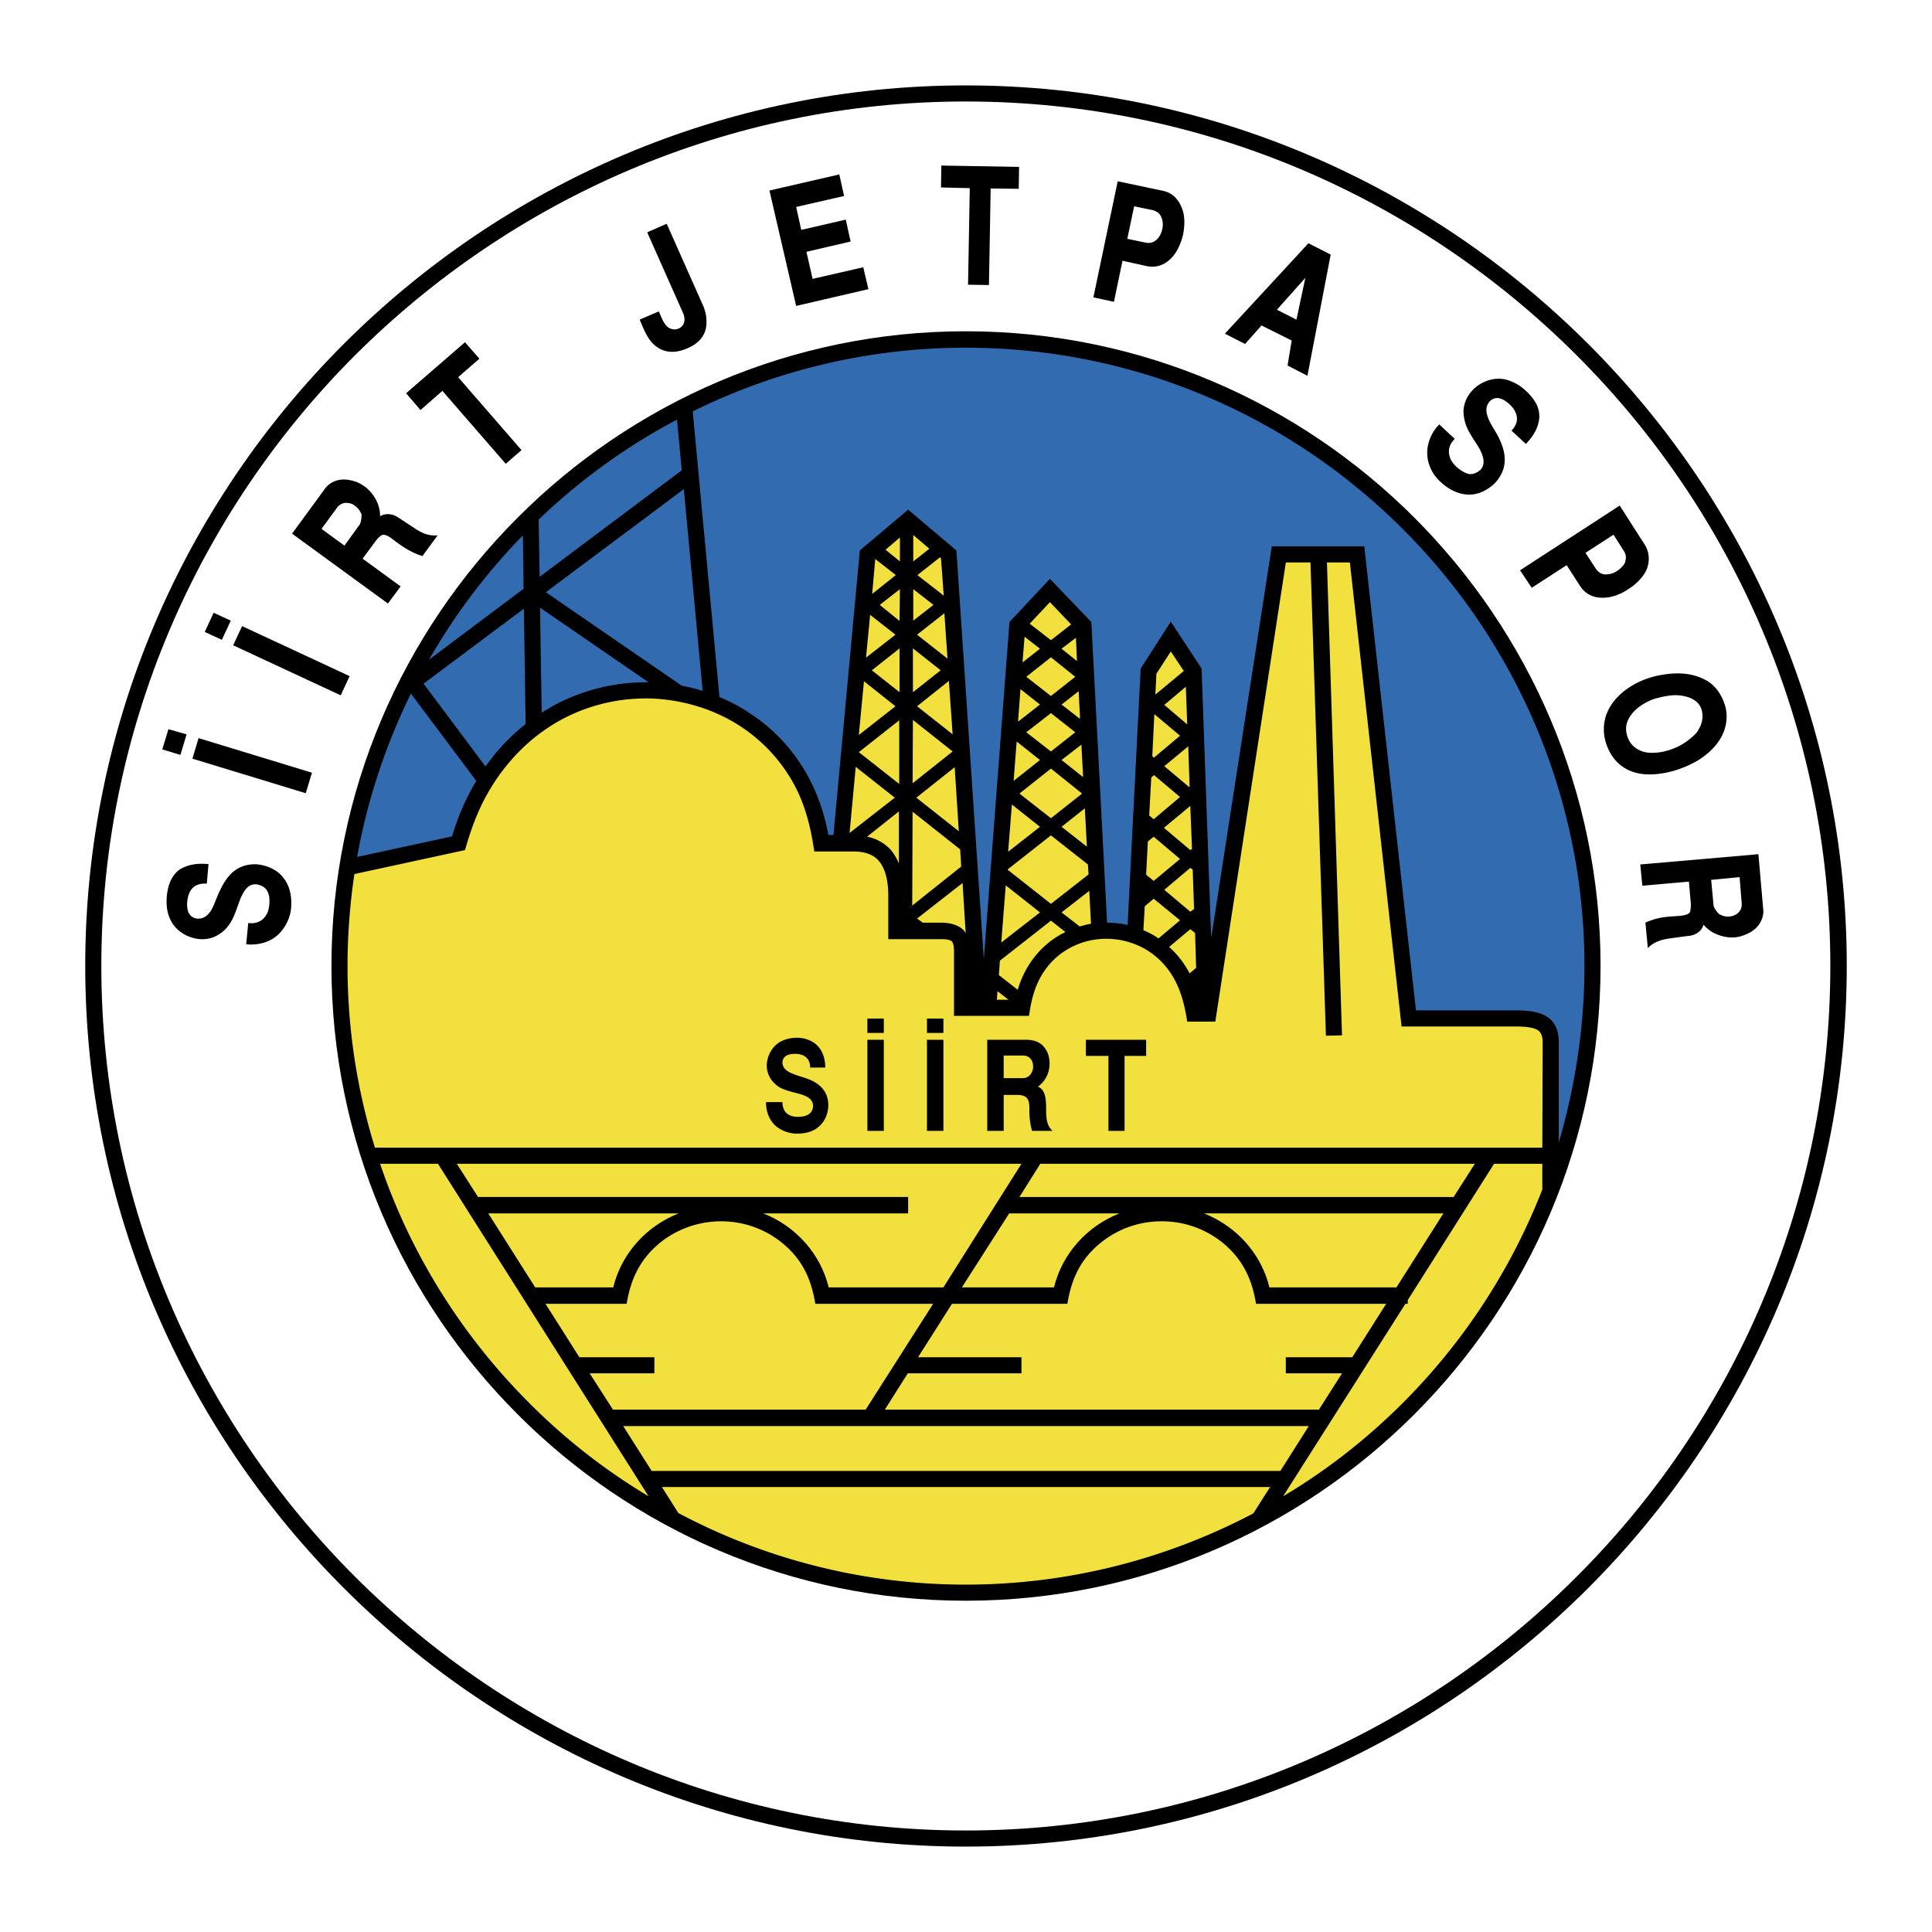 <svg xmlns="http://www.w3.org/2000/svg" width="2500" height="2500" viewBox="0 0 192.756 192.756"><g fill-rule="evenodd" clip-rule="evenodd"><path fill="#fff" d="M0 0h192.756v192.756H0V0z"/><path d="M96.344 8.521c24.224 0 46.191 9.875 62.113 25.795s25.795 37.89 25.795 62.045c0 24.188-9.873 46.158-25.795 62.078-15.922 15.922-37.889 25.797-62.113 25.797-24.155 0-46.124-9.875-62.045-25.797-15.922-15.919-25.795-37.89-25.795-62.078 0-24.156 9.874-46.125 25.795-62.045S72.189 8.521 96.344 8.521z"/><path d="M96.344 10.126c-23.711 0-45.27 9.703-60.918 25.316C19.813 51.057 10.11 72.65 10.11 96.361c0 23.744 9.703 45.338 25.316 60.951 15.648 15.613 37.207 25.316 60.918 25.316 23.779 0 45.337-9.703 60.951-25.316 15.648-15.613 25.318-37.207 25.318-60.951 0-23.711-9.67-45.304-25.318-60.918-15.613-15.613-37.172-25.317-60.951-25.317z" fill="#fff"/><path d="M96.344 33.051c17.458 0 33.277 7.106 44.757 18.586 11.479 11.48 18.586 27.333 18.586 44.724 0 17.459-7.107 33.277-18.586 44.756-11.48 11.48-27.299 18.588-44.757 18.588-17.391 0-33.244-7.107-44.689-18.588-11.479-11.479-18.586-27.297-18.586-44.756 0-17.391 7.106-33.244 18.586-44.724 11.446-11.479 27.299-18.586 44.689-18.586z"/><path d="M68.021 68.413c.717.137 1.401.308 2.084.513l-1.879-20.124-13.769 10.284 13.564 9.327zM54.046 71.112a18.498 18.498 0 0 1 1.777-1.025 19.51 19.51 0 0 1 8.883-2.016l-10.83-7.448.17 10.489zM48.444 76.476a19.75 19.75 0 0 1 3.997-4.236l-.171-11.514-10.011 7.482 6.185 8.268zM40.995 69.199c-2.494 5.091-4.338 10.558-5.364 16.297l9.464-2.049c.615-2.05 1.435-3.895 2.425-5.535l-6.525-8.713zM52.167 53.415a61.581 61.581 0 0 0-9.361 12.402l9.43-7.073-.069-5.329zM67.542 41.867a61.294 61.294 0 0 0-13.803 9.976l.102 5.706L68.02 46.923l-.478-5.056zM96.344 34.692a61.4 61.4 0 0 0-27.23 6.354l2.665 28.494c1.059.444 2.05.957 3.007 1.606 3.895 2.528 6.867 6.663 7.858 12.163h.512l2.631-28.392 4.817-4.066 4.817 4.066 2.733 40.794 2.562-33.653 4.033-4.305 4.133 4.305 1.572 29.998c.682 0 1.365.068 2.049.239l1.299-25.591 3.008-4.681 3.074 4.681.955 26.889 6.049-39.085h9.225l5.158 46.295h9.293c1.162 0 2.256 0 3.178.342 1.094.41 1.777 1.23 1.777 2.869v9.977c1.639-5.602 2.562-11.514 2.562-17.629 0-16.947-6.936-32.39-18.107-43.562-11.206-11.207-26.615-18.108-43.63-18.108z" fill="#326baf"/><path d="M128.016 149.283c4.373-2.596 8.371-5.74 11.959-9.326a61.975 61.975 0 0 0 13.904-21.285v-2.562h-4.818l-8.609 13.598v.375h-.238l-12.198 19.2zM67.679 150.957a61.1 61.1 0 0 0 28.665 7.141c10.351 0 20.123-2.596 28.699-7.105l1.674-2.631H66.039l1.64 2.595zM37.921 116.109c3.074 9.088 8.234 17.219 14.862 23.848a60.666 60.666 0 0 0 11.924 9.326l-21.012-33.174h-5.774zM35.358 87.205a62.47 62.47 0 0 0-.684 9.157c0 6.32.957 12.402 2.734 18.141h116.471l.035-10.488c0-.818-.273-1.195-.752-1.365-.615-.24-1.572-.24-2.598-.24h-10.729l-5.158-46.295h-2.289l1.504 47.184-1.605.033-1.539-47.217h-2.459l-7.039 45.816h-2.801c-.375-2.459-1.061-4.68-3.006-6.389-1.4-1.23-3.213-1.879-5.092-1.879-2.117 0-4.168.889-5.568 2.459-1.367 1.537-1.846 3.281-2.119 5.229h-7.482v-6.424c0-.513-.068-.854-.239-1.025-.17-.137-.512-.205-1.059-.205h-5.261v-4.305c0-1.743-.376-2.87-.991-3.553-.582-.649-1.469-.889-2.562-.889h-3.827c-.308-2.084-.751-4.031-1.64-5.945a16.092 16.092 0 0 0-5.706-6.525c-2.494-1.64-5.433-2.562-8.439-2.768a17.818 17.818 0 0 0-8.917 1.811c-3.211 1.605-6.081 4.271-8.131 8.062-.888 1.674-1.503 3.417-2.016 5.228l-11.036 2.392zM53.397 128.443h7.79c.82-3.383 3.314-6.117 6.526-7.381H48.717l4.68 7.381z" fill="#f2e03f"/><path d="M86.368 140.639l6.73-10.557H81.345c-.41-2.494-1.298-4.441-3.314-6.082-1.64-1.332-3.758-2.152-6.081-2.152s-4.476.82-6.116 2.152c-1.982 1.641-2.904 3.588-3.314 6.082h-8.098l3.383 5.33h7.482v1.605H58.83l2.324 3.621h25.214v.001zM111.684 121.062h-11l-4.716 7.381h9.19c.821-3.382 3.315-6.117 6.526-7.381z" fill="#f2e03f"/><path d="M101.912 116.109H45.574l2.118 3.314h42.912v1.639H76.152c3.212 1.264 5.706 3.998 6.526 7.381h11.445l7.789-12.334zM145.029 119.424l2.119-3.315h-43.357l-2.082 3.315h43.32zM139.324 128.443l4.682-7.381h-23.883c3.213 1.264 5.707 3.998 6.525 7.381h12.676z" fill="#f2e03f"/><path d="M131.568 140.674l2.324-3.656h-5.604v-1.605h6.627l3.383-5.33h-12.982c-.41-2.494-1.332-4.441-3.314-6.082a9.645 9.645 0 0 0-6.115-2.152c-2.324 0-4.441.82-6.082 2.152-2.016 1.641-2.904 3.588-3.312 6.082H94.977l-3.383 5.33h10.318v1.605H90.57l-2.289 3.621h43.287v.035zM127.742 146.756l2.836-4.477h-68.4l2.836 4.477h62.728zM89.75 61.956l.035-3.177-2.016 1.571 1.981 1.606zM89.75 69.062v-4.373l-2.767 2.187 2.767 2.186zM89.716 78.218v-6.354l-4.032 3.178 4.032 3.176zM91.083 71.83l-.035 6.32 3.997-3.177-3.962-3.143zM91.083 64.689v4.373l2.767-2.186-2.767-2.187zM91.117 58.779v3.142l2.015-1.571-2.015-1.571zM85.376 76.51l-.614 6.594 4.509-3.519-3.895-3.075zM86.197 67.969l-.513 5.364 3.656-2.87-3.143-2.494zM86.812 61.341l-.41 4.271 2.938-2.289-2.528-1.982zM87.324 55.772l-.307 3.484 2.357-1.879-2.05-1.605zM89.785 53.62l-1.436 1.229 1.436 1.162V53.62zM92.722 54.747l-1.605-1.367v2.631l1.605-1.264zM94.157 59.428l-.273-3.724-.102-.103-2.255 1.776 2.63 2.051zM94.533 65.714l-.308-4.475-.033-.034-2.699 2.118 3.04 2.391zM95.045 73.265l-.375-5.33-3.177 2.528 3.552 2.802zM95.661 82.934l-.411-6.39-3.826 3.041 4.237 3.349zM95.9 86.453l-.103-1.709-4.749-3.758-.034 9.362 4.886-3.895zM92.074 92.056h1.81c.991 0 1.708.239 2.221.717.103.103.171.205.24.342l-.308-5.022-4.544 3.553.581.41zM86.504 83.48a4.242 4.242 0 0 1 2.324 1.264c.342.376.614.854.854 1.401v-5.193l-3.178 2.528zM102.391 67.525l2.461 1.913 2.425-1.913-2.425-1.947-2.461 1.947zM102.391 73.06l2.461 1.913 2.425-1.913-2.425-1.914-2.461 1.914zM100.342 88.332l-.446 5.706 3.862-3.007-3.416-2.699zM100.957 80.269l-.377 4.714 3.178-2.494-2.801-2.22zM101.434 73.982l-.307 3.929 2.631-2.084-2.324-1.845zM101.811 68.755L101.57 72l2.188-1.708-1.947-1.537zM102.221 63.527l-.205 2.563 1.742-1.367-1.537-1.196zM106.867 62.297l-2.117-2.22-2.018 2.152 2.12 1.641 2.015-1.573zM107.447 65.954l-.101-2.325-1.436 1.094 1.537 1.231zM107.756 71.727l-.137-2.768-1.709 1.333 1.846 1.435zM108.062 77.536l-.169-3.246-1.983 1.537 2.152 1.709zM108.439 84.471l-.205-3.826-2.324 1.844 2.529 1.982zM108.609 87.239l-.068-.991-3.689-2.904-4.34 3.416 4.34 3.417 3.757-2.938zM101.709 79.175l3.143 2.46 3.109-2.46-3.109-2.493-3.143 2.493zM107.721 92.432c.377-.103.752-.205 1.127-.273l-.17-3.28-2.768 2.152 1.811 1.401zM101.537 98.752c.785-2.631 2.426-4.509 4.441-5.603.104-.034.205-.102.309-.17l-1.436-1.127-5.092 3.997-.102 1.435 1.88 1.468zM99.453 99.744h1.162l-1.094-.855-.068.855zM118.312 68.516l-2.152 1.81 2.289 1.948-.137-3.758zM115.271 69.301l2.836-2.357-1.296-1.947-1.436 2.22-.104 2.084zM114.965 75.451l.17.137 2.597-2.186-2.564-2.153-.203 4.202zM114.656 81.362l.446.375 2.63-2.22-2.597-2.186-.274.239-.205 3.792zM114.35 87.272l.752.615 2.63-2.186-2.63-2.221-.582.478-.17 3.314zM118.996 86.76l-.24-.171-2.596 2.187 2.596 2.186.377-.273-.137-3.929zM118.756 80.405l-2.631 2.187 2.631 2.221.172-.103-.172-4.305zM116.639 94.481c.82.717 1.504 1.606 2.049 2.632l.65-.547-.104-3.486-.479-.375-2.116 1.776zM114.076 92.808c.238.102.479.205.717.341.273.137.547.308.787.479l2.152-1.811-2.631-2.152-.889.751-.136 2.392zM118.553 74.46l-2.393 1.982 2.528 2.119-.135-4.101z" fill="#f2e03f"/><path d="M110.592 112.828v-7.48h-2.256v-1.608h6.014v1.608h-2.153v7.48h-1.605zM92.483 112.828v-9.088h1.64v9.088h-1.64zM86.539 112.828v-9.088h1.639v9.088h-1.639zM76.425 109.959h1.64c0 .342.068.648.273.957.274.34.718.512 1.23.512.614 0 1.196-.137 1.435-.615.239-.479.103-.99-.342-1.299-.513-.34-1.229-.443-1.777-.613-.512-.137-1.024-.309-1.435-.65-.444-.375-.751-.82-.888-1.4-.239-1.059.273-2.254 1.162-2.836.546-.342 1.196-.479 1.845-.479 1.776.068 2.767 1.23 2.767 2.973h-1.503c0-.922-.615-1.367-1.503-1.367-.786 0-1.23.273-1.264.855 0 .477.308.785.717.99 1.025.512 2.152.547 3.075 1.402.546.512.786 1.16.786 1.945-.034.752-.308 1.469-.854 1.982-.615.615-1.469.785-2.289.785-.752 0-1.47-.273-2.05-.717-.717-.614-1.025-1.503-1.025-2.425zM86.539 101.623v1.434h1.639v-1.434h-1.639zM92.483 101.623v1.434h1.64v-1.434h-1.64zM98.496 112.828v-9.088h3.895c.82 0 1.469.273 1.846.82.307.377.479.922.479 1.572 0 .443-.104.889-.309 1.297a2.918 2.918 0 0 1-.854.992c.82.307.82 1.469.82 2.322 0 .684.033 1.572.615 2.051v.033h-2.015c-.205-.682-.273-1.365-.273-2.049 0-.855 0-1.539-1.23-1.539h-1.332v3.588h-1.642v.001zm1.641-5.262h1.912c.479 0 .82-.307.957-.75.068-.137.068-.273.068-.445 0-.58-.375-1.059-.99-1.059h-1.947v2.254zM50.459 46.274l-6.32-7.277-2.187 1.913-1.435-1.674 5.877-5.091 1.435 1.64-2.119 1.845 6.321 7.278-1.572 1.366zM33.992 69.37l-10.729-4.989.889-1.913 10.728 4.989-.888 1.913zM30.507 79.141L19.198 75.69l.615-2.049 11.309 3.45-.615 2.05zM96.583 28.405l.171-9.634-2.87-.069.034-2.186 7.756.136-.035 2.186-2.801-.034-.17 9.635-2.085-.034zM79.432 30.523l-2.665-11.514 6.97-1.605.478 2.152-4.783 1.094.512 2.288 4.442-1.024.478 2.186-4.407 1.025.615 2.7 5.056-1.162.513 2.186-7.209 1.674zM63.818 31.89l1.913-.82c.206.444.342.889.649 1.298.308.444.854.615 1.333.41.479-.205.786-.786.41-1.606l-3.553-7.994 1.947-.854 3.554 7.995c.239.512.409 1.093.409 1.64.035.581-.068 1.127-.409 1.64-.308.478-.82.854-1.435 1.127-.991.444-2.084.581-3.041-.069-.957-.649-1.333-1.742-1.777-2.767zM143.596 42.345l1.537 1.435c-.172.205-.377.444-.479.718-.17.478-.104.99.137 1.435.273.479.752.888 1.195 1.127.24.137.445.205.615.239.443.034.82-.17 1.127-.444.547-.649.205-1.469-.137-2.118-.443-.752-1.025-1.504-1.332-2.324-.17-.513-.273-1.059-.238-1.572.102-.956.615-1.776 1.4-2.357.785-.547 1.742-.82 2.664-.649.514.103 1.025.342 1.469.615.719.479 1.402 1.196 1.777 1.947.205.479.273.923.24 1.333-.104 1.025-.65 1.845-1.332 2.562l-1.436-1.333c.375-.375.547-.786.547-1.162 0-.512-.273-1.025-.719-1.435-.58-.547-1.332-.957-1.98-.342-.445.479-.41 1.059-.205 1.606.238.683.717 1.298 1.059 1.981.307.615.58 1.332.615 2.05.068.957-.309 1.845-.992 2.562-.682.649-1.57 1.127-2.527 1.127-1.127 0-2.117-.546-2.904-1.298a3.96 3.96 0 0 1-1.127-1.743 3.735 3.735 0 0 1 .033-2.357 4.1 4.1 0 0 1 .993-1.603zM24.562 94.208l.205-2.118c.308.034.581.034.888-.068.479-.137.82-.513 1.025-.957.205-.479.239-1.127.171-1.64a1.662 1.662 0 0 0-.239-.615c-.239-.342-.615-.513-1.025-.581-.854-.069-1.264.683-1.572 1.367-.342.82-.546 1.708-1.025 2.46-.273.444-.648.854-1.093 1.127-.786.547-1.777.649-2.699.376-.922-.273-1.708-.854-2.152-1.708a3.796 3.796 0 0 1-.41-1.503c-.068-.854.068-1.811.444-2.597.239-.443.512-.785.888-1.024.854-.513 1.845-.615 2.835-.513l-.171 1.947c-.512-.034-.956.069-1.264.308-.41.308-.615.82-.684 1.469-.068.751.068 1.572.957 1.708.649.069 1.093-.307 1.4-.785.376-.615.581-1.401.923-2.05.307-.649.683-1.264 1.195-1.742.718-.649 1.675-.923 2.631-.82.957.137 1.879.547 2.46 1.298.717.888.888 2.016.786 3.109a4.107 4.107 0 0 1-.718 1.914 3.518 3.518 0 0 1-1.845 1.435c-.613.203-1.262.272-1.911.203zM22.136 63.835l-1.708-.786.888-1.913 1.708.785-.888 1.914zM18.001 75.314l-1.81-.546.615-2.016 1.811.513-.616 2.049zM122.207 33.291l8.336-9.02 2.221 1.127-2.322 12.095-1.982-1.025.412-2.494-3.008-1.503-1.641 1.845-2.016-1.025zm5.193-2.392l1.947.991.889-4.168-2.836 3.177zM109.088 29.669l2.426-11.583 4.545.957c.887.205 1.469.786 1.811 1.606.375.819.34 1.845.17 2.733-.205.888-.615 1.845-1.264 2.459-.65.615-1.436.889-2.324.718l-2.459-.547-.855 4.1-2.05-.443zm3.383-5.842l1.811.376c.887.205 1.504-.513 1.674-1.332.137-.547.035-1.299-.443-1.675-.172-.102-.344-.205-.547-.239l-1.812-.375-.683 3.245zM163.65 86.248l11.787-1.024.479 5.5c.068.512-.102 1.025-.41 1.503-.307.443-.785.786-1.299.99a3.458 3.458 0 0 1-1.16.308 4.009 4.009 0 0 1-1.676-.273 3.4 3.4 0 0 1-1.4-.99c-.102.273-.238.512-.443.683-.377.308-.719.41-1.197.445l-1.775.239c-.854.137-1.537.342-2.152.957l-.24-2.528.035-.034c.342-.137.717-.273 1.094-.376.82-.205 1.502-.205 2.289-.273.273-.034 1.059-.102 1.059-.512.068-.308.068-.649.033-.923l-.17-1.981-4.646.41-.208-2.121zm7.073 1.537l.238 2.529c.035.341.514.854.514.854.342.205.684.308 1.059.273s.684-.17.922-.41c.273-.273.344-.615.309-.991l-.205-2.528-2.837.273zM166.076 67.286c1.436-.205 2.801-.137 4.135.581.922.513 1.502 1.367 1.844 2.357.41 1.195.205 2.459-.443 3.519-.547.889-1.367 1.606-2.256 2.153-1.264.717-2.631 1.196-4.064 1.333-1.025.103-2.119 0-3.041-.513-.99-.547-1.607-1.401-1.982-2.46a4.5 4.5 0 0 1-.068-2.767c.342-1.059 1.025-1.914 1.914-2.597 1.16-.889 2.526-1.401 3.961-1.606zm3.656 3.416c-.273-.751-1.025-1.127-1.777-1.264-1.025-.205-1.912.034-2.869.273-.855.308-1.742.82-2.289 1.538-.547.683-.719 1.435-.41 2.289.307.888 1.059 1.4 1.912 1.537.82.103 1.674-.034 2.426-.307.992-.342 1.742-.854 2.494-1.605.547-.718.82-1.573.513-2.461zM151.658 56.899l9.941-6.457 2.494 3.895c.377.581.514 1.367.309 2.119-.205.922-1.162 1.845-1.947 2.323-.752.512-1.709.888-2.631.854-.889 0-1.641-.376-2.152-1.127l-1.367-2.118-3.484 2.255-1.163-1.744zm6.526-1.742l1.025 1.571c.205.308.547.581.957.581s.82-.102 1.162-.341c.238-.136.818-.649.818-.957.139-.376.068-.752-.17-1.094l-.99-1.571-2.802 1.811zM38.707 60.213l-9.566-6.97 3.246-4.441a2.303 2.303 0 0 1 1.298-.888c.547-.137 1.127-.069 1.674.102.376.103.718.308 1.06.547.444.342.819.786 1.093 1.298.273.513.41 1.06.41 1.64.239-.136.512-.205.751-.205.513 0 .82.17 1.23.444l1.503.991c.717.479 1.367.751 2.255.684l-1.503 2.05v.034l-.034-.034a5.682 5.682 0 0 1-1.093-.444c-.752-.376-1.264-.786-1.913-1.264-.205-.171-.854-.615-1.162-.274-.239.171-.444.445-.615.684l-1.162 1.571 3.792 2.767-1.264 1.708zm-4.34-5.774l1.503-2.084c.205-.273.205-1.025.205-1.025-.137-.341-.342-.649-.649-.854-.273-.239-.615-.307-.957-.307a1.187 1.187 0 0 0-.888.546l-1.503 2.05 2.289 1.674z"/></g></svg>